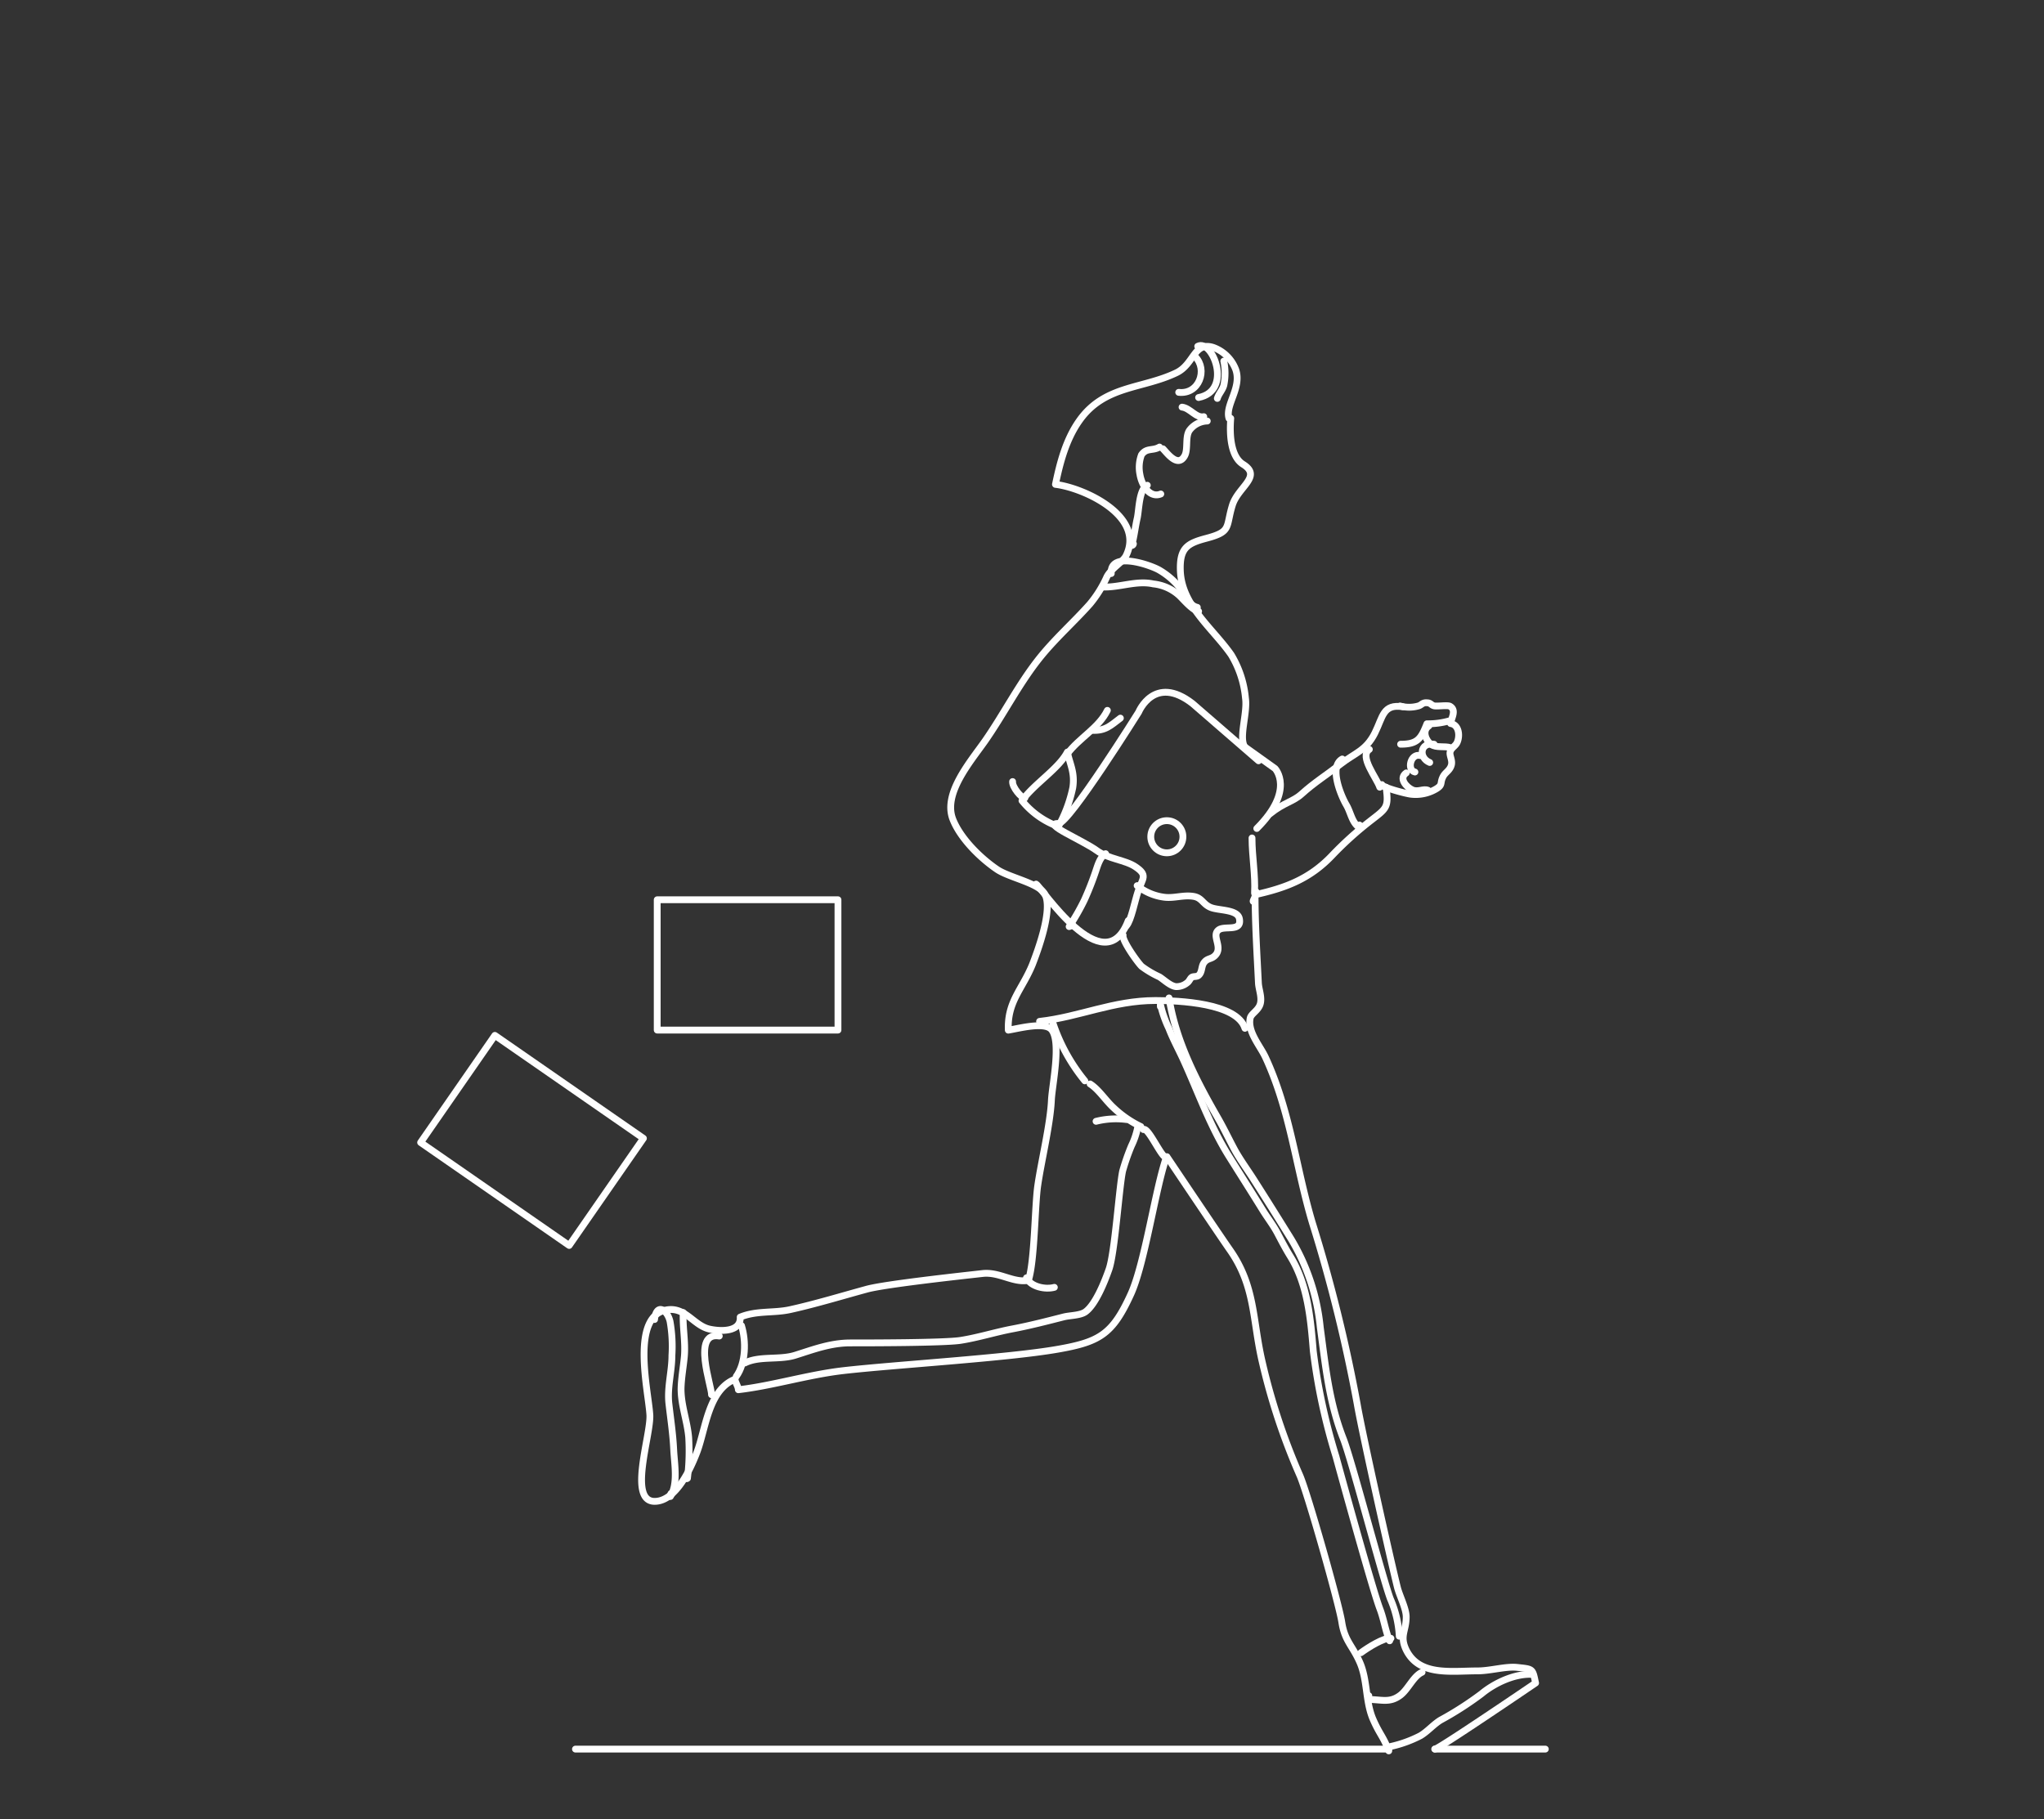 <svg id="Layer_1" data-name="Layer 1" xmlns="http://www.w3.org/2000/svg" viewBox="0 0 300 267"><rect x="0" y="0" width="300" height="267" fill="#333333" stroke="none"/><defs><style>.cls-1{fill:none;stroke:#fff;stroke-linecap:round;stroke-linejoin:round;}</style></defs><path class="cls-1" d="M180.38,61.41c-.6-1.94,1.9-4.49,1-7.13A5.51,5.51,0,0,0,178.08,51c-2.85-.92-2.81,2.46-5.41,3.71-5,2.41-10.54,1.81-14.23,7-2,2.81-2.87,6.24-3.53,9.39,4.2.51,13.2,4.66,10.37,10.45-.45.93-2.18,1.87-2.82,3.11a17.14,17.14,0,0,1-2.49,4c-2.43,2.73-5.19,5.14-7.52,8.09-2.95,3.74-5.14,8.08-7.87,12-2.14,3.05-6.2,7.71-4.73,11.5,1.1,2.82,4.05,5.71,6.48,7.36,1.77,1.21,6.1,2,7,3.6,1.27,2.2-1,8.29-1.79,10.34-1.5,3.69-3.71,5.45-3.55,9.66,1.38-.21,5.31-1.29,6.33-.09,1.49,1.75.12,8.09,0,10.32-.14,3.46-1.51,9.13-2,12.54-.44,2.92-.45,11.16-1.38,13.95-2.19.43-4.26-1.27-6.71-1-2.76.31-14.29,1.56-17,2.3-3.67,1-7.53,2.18-11.25,3-2.44.54-4.92.11-7.34,1.1.13,2.18-2.81,2.13-4.49,1.76-2.34-.51-3.53-3.3-6.3-2.82-5.35.93-2.68,11.89-2.47,15.4.18,3-3.36,13,.89,12.7,3-.19,5.09-4.79,6-7.15,1.33-3.46,1.66-9.21,5.62-10.78,0,.44.47,1.06.48,1.55,5-.58,10.2-2.2,15.36-2.8,7.59-.87,24.16-1.85,31.55-3.15,6.12-1.07,8-2.2,10.66-8,2.08-4.47,3.65-15.65,5.27-20.24-.52.63-2.67-4.47-3.39-4"/><path class="cls-1" d="M180.64,61.41c-.2,2.44,0,5.62,1.8,6.74,2.87,1.79-.71,3.29-1.56,6-1,3.25-.09,3.88-3.81,4.86-2.78.74-3.94,1.39-3.83,4.72.17,5.12,4.74,8.47,7.46,12.37a14.91,14.91,0,0,1,2.1,6.38c.32,2.17-1,5.73-.12,7.14"/><path class="cls-1" d="M184.21,131.3c0,4.35.28,8.63.49,13,.05.92.55,2.08.27,3.06s-1.34,1.42-1.48,2.09c-.41,2,1.46,4.06,2.24,5.74,3.68,7.94,4.44,16.11,6.89,24.31a226.12,226.12,0,0,1,6.58,26.6c.73,4.25,4.89,22.88,5.9,26.91.32,1.25,1.29,3.09,1.29,4.33,0,2.08-1,2.77,0,4.85,1.92,3.87,6.56,3.07,10.45,3.07,1.93,0,4.18-.7,5.86-.51,2.3.25,2.24.16,2.68,2.29,0,0-14.77,10.05-14.79,9.69"/><path class="cls-1" d="M171.27,169.79c1.28,1.9,7.91,11.78,9.24,13.67,3.75,5.34,3.31,10.22,4.72,16.32a93.63,93.63,0,0,0,5.54,16.77c1.14,2.59,5.75,18.84,6.17,21.57s1.53,3.39,2.61,5.81c1.18,2.61.83,5.74,1.95,8.38,1,2.31,1.49,2.49,2.33,4.69"/><path class="cls-1" d="M205.89,103.74c-2.92-.44-2.91,1.47-4.09,3.84-1.3,2.61-2.93,2.93-5,4.54s-3.92,2.76-5.73,4.4c-1.31,1.19-2.61,1.26-4.66,2.92"/><path class="cls-1" d="M184,132.32c-.28.08.34-.77.26-1s-.08.16,0,0c4.5-1,8-2.34,11.24-5.74a50.83,50.83,0,0,1,5.39-4.9c2.54-2,3-2,2.54-5.13"/><rect class="cls-1" x="96.46" y="132.07" width="26.53" height="19.13"/><rect class="cls-1" x="64.83" y="157.83" width="26.53" height="19.13" transform="translate(109.27 -14.67) rotate(34.73)"/><path class="cls-1" d="M156.66,110.39c-1.28,2.46-4.86,4.64-6.66,7.14a12.16,12.16,0,0,0,5.33,3.79,20.36,20.36,0,0,0,2.12-5.68C157.81,113.39,157,112.11,156.66,110.39Z"/><path class="cls-1" d="M152.58,149.92c5.81-.64,10.79-3.06,17-3.06,3.39,0,12,.36,13.14,4.08"/><path class="cls-1" d="M152.07,129.77c.64.26,10,14.76,13.52,5.36"/><path class="cls-1" d="M165.33,135.89c.7-.78,1.22-3.63,1.72-5.1.65-1.9,1.47-2.32-.43-3.58-1.51-1-3.93-1.11-5.63-2.35-2.1-1.53-8.13-4-5.61-4,1.53,0,11.74-16.33,11.74-16.33s2.29-5.61,7.9-1.27l9.7,8.41"/><path class="cls-1" d="M167.24,130h-.34a7.91,7.91,0,0,0,3.92,1.69c1.5.21,2.8-.36,4.33-.12,1.29.2,1.37,1.15,2.55,1.63s3.94.26,4.21,1.66c.38,2-2.19.94-3.07,1.65-1.11.88.81,2.63-.6,3.84-.57.49-1.07.29-1.56,1-.38.56-.22,1.35-.76,1.82-.27.24-.75.11-1,.28s-.36.58-.67.8a2.45,2.45,0,0,1-1.66.57c-.84-.1-1.74-1-2.42-1.43a14,14,0,0,1-2.62-1.55c-.68-.69-2.9-3.84-2.71-4.57"/><path class="cls-1" d="M205.5,103.63a5,5,0,0,0,2.65,0c.53-.14.6-.54,1.31-.47.51,0,.57.32,1,.44s2-.14,2.36.07c1,.58.18,1.76.08,2.53,1.27.18,1.41,1.88.94,2.83-.24.49-.86.76-1,1.33s.4,1.23.16,2-.86,1-1.18,1.6c-.53,1,0,1.2-1,1.82a5.91,5.91,0,0,1-3.75.8c-.85-.11-4.21-1-4.25-1.41"/><path class="cls-1" d="M182.68,109.62l4.46,3.19s3,3.13-2.68,8.8"/><circle class="cls-1" cx="171.26" cy="122.82" r="2.36"/><path class="cls-1" d="M156.66,110.64c1.7-2.3,4.61-3.79,5.87-6.37"/><path class="cls-1" d="M175.73,89.15c-1.23-.27-1.7-1.75-2.44-2.72a10.94,10.94,0,0,0-3.11-2.73c-1.27-.76-7.35-2.88-7.08.48"/><path class="cls-1" d="M170.18,65.62c-1,.6-1.91.07-2.65,1.15a5.23,5.23,0,0,0-.22,2.87c.25,1.53,1.4,3.53,3.06,2.87"/><path class="cls-1" d="M202.51,115.55c-.44-1.35-3.08-4.56-1.53-5.55"/><path class="cls-1" d="M205.57,109.24c2.51,0,3-.84,3.86-3a11.53,11.53,0,0,0,3.22-.41"/><path class="cls-1" d="M154.49,150a26.78,26.78,0,0,0,4.73,8.65"/><path class="cls-1" d="M199.75,242.59c1-.74,3.41-2.27,4.4-2.11"/><path class="cls-1" d="M200.9,248.9a1.18,1.18,0,0,0,0,.56c1.88,0,3.09.56,4.66-.65,1.13-.88,1.91-2.8,3.16-3.35"/><path class="cls-1" d="M105.57,196.11c-4.08-.68-1.09,7.41-1.14,8.61"/><path class="cls-1" d="M108.83,194.58c.69,2.24.66,5.47-.77,7.46"/><path class="cls-1" d="M183.76,123c0,2.71.51,5.39.37,8.07.2.23.07-.12.2-.22"/><path class="cls-1" d="M161.76,86.16c2.53.12,5-1,7.51-.45a6.68,6.68,0,0,1,3.84,1.73c.66.63,1.92,2.16,2.81,2.29"/><path class="cls-1" d="M160.23,107.2c2,.13,2.78-.71,4.21-1.79"/><path class="cls-1" d="M148.62,114.72c-.07.82,1.31,2.45,1.79,2.43"/><path class="cls-1" d="M162.27,125.31c-.82.49-1.15,1.68-1.44,2.54a45,45,0,0,1-1.68,4.27,33,33,0,0,1-2.23,3.89,1.65,1.65,0,0,0,.5-.24"/><path class="cls-1" d="M197,111.41c-2,1.13-.16,5.45.61,6.75.66,1.13.82,2.63,1.92,3.32a.7.7,0,0,0,0-.38"/><path class="cls-1" d="M212.9,109.75c-.86-.29-2.08.06-2.84-.47s-1.41-2-.35-2.72"/><path class="cls-1" d="M210.48,109.24c-2.1-.32-2.29,2-.64,2.68"/><path class="cls-1" d="M208.44,110.9c-1.41-.35-2,2.14-.77,2.42"/><path class="cls-1" d="M209.59,116c-.68-.29-1.45.32-2.3-.06s-2.06-1.69-.89-2.49"/><path class="cls-1" d="M170.31,147.76a2.16,2.16,0,0,1,0-.36,16.67,16.67,0,0,0,1.24,3.55c.6,1.56,1.45,3.11,2.15,4.64,2.14,4.69,3.85,9.57,6.59,14,1.69,2.7,3.4,5.38,5.06,8.07.73,1.17,1.54,2.2,2.17,3.4s1.19,2.27,1.85,3.34c2.55,4.11,3,9.17,3.38,13.9a88.86,88.86,0,0,0,3.33,15.49c.79,2.89,5.38,19.56,6.44,22.34.61,1.59.81,3.24,1.44,4.71"/><path class="cls-1" d="M171.58,146.48c1,6.3,4,12.1,7.09,17.48.9,1.55,1.66,3.16,2.48,4.69s2,3.11,3,4.7c1.82,2.85,3.59,5.69,5.33,8.49a31.17,31.17,0,0,1,4.3,13c.77,5.69,1.27,10.94,3.38,16.34,1.23,3.13,5.73,20.35,6.9,23.49a15.88,15.88,0,0,1,1.31,5.5"/><path class="cls-1" d="M160,159.11c1.25.79,2.28,2.43,3.44,3.49a15.52,15.52,0,0,0,4,2.76"/><path class="cls-1" d="M109.34,200.06c2.12-1.07,5.07-.4,7.39-1.14,2.67-.84,5.12-1.78,8-1.8,2.41,0,13.82,0,16.23-.37,2.57-.4,5.11-1.21,7.65-1.69s5.09-1.14,7.52-1.76c.93-.23,2.43-.2,3.19-.75,1.51-1.1,2.85-4.52,3.45-6.24.87-2.49,1.47-11.91,2-14.42a33.09,33.09,0,0,1,1.29-3.7,11.18,11.18,0,0,0,.89-2.58"/><path class="cls-1" d="M160.87,164.59a12.05,12.05,0,0,1,4.46-.26"/><path class="cls-1" d="M150.66,187.56c.62,1.34,2.79,1.76,4.09,1.4"/><path class="cls-1" d="M96.07,193.68c.26-2.44,1.84-1.49,2.27.26a21.18,21.18,0,0,1,.28,5c0,2.4-.72,4.73-.44,7.14s.59,4.44.7,6.72c.1,2.06.67,5-.49,6.86a.7.7,0,0,1,.11-.46"/><path class="cls-1" d="M100.28,192.66c-.11,2.17.36,4.31.16,6.49-.15,1.56-.45,3.17-.48,4.71,0,2.46.91,4.71,1.12,7.13a34,34,0,0,1-.18,6c-.12.11-.19.06-.24-.14"/><path class="cls-1" d="M225,245.78c-2.61-.19-5.66,1.26-7.58,2.86a49,49,0,0,1-6,3.85c-1.06.66-1.87,1.64-2.93,2.28a17.94,17.94,0,0,1-4.4,1.59"/><path class="cls-1" d="M175.92,58.35c5.09-1,2-8.67-.13-7.52"/><path class="cls-1" d="M179.62,53a8.6,8.6,0,0,1,0,3.57c-.21.73-.74,1.22-.95,1.91"/><path class="cls-1" d="M173,57.59c3,.34,4.3-3.34,2.43-5.23"/><path class="cls-1" d="M176.68,61.16c-1.12.25-2-1.26-3.19-1.4"/><path class="cls-1" d="M177.19,61.8a3.38,3.38,0,0,0-2.65,1.42c-.61,1-.13,2.8-.69,3.73-1,1.72-2.53-.43-3.16-1.07"/><path class="cls-1" d="M168.39,71.23c-1.23.56-1.2,3.61-1.48,4.84s-.45,2.72-.8,4a.28.28,0,0,0,.24-.25"/><line class="cls-1" x1="210.59" y1="256.74" x2="226.81" y2="256.74"/><line class="cls-1" x1="84.46" y1="256.74" x2="203.83" y2="256.74"/></svg>